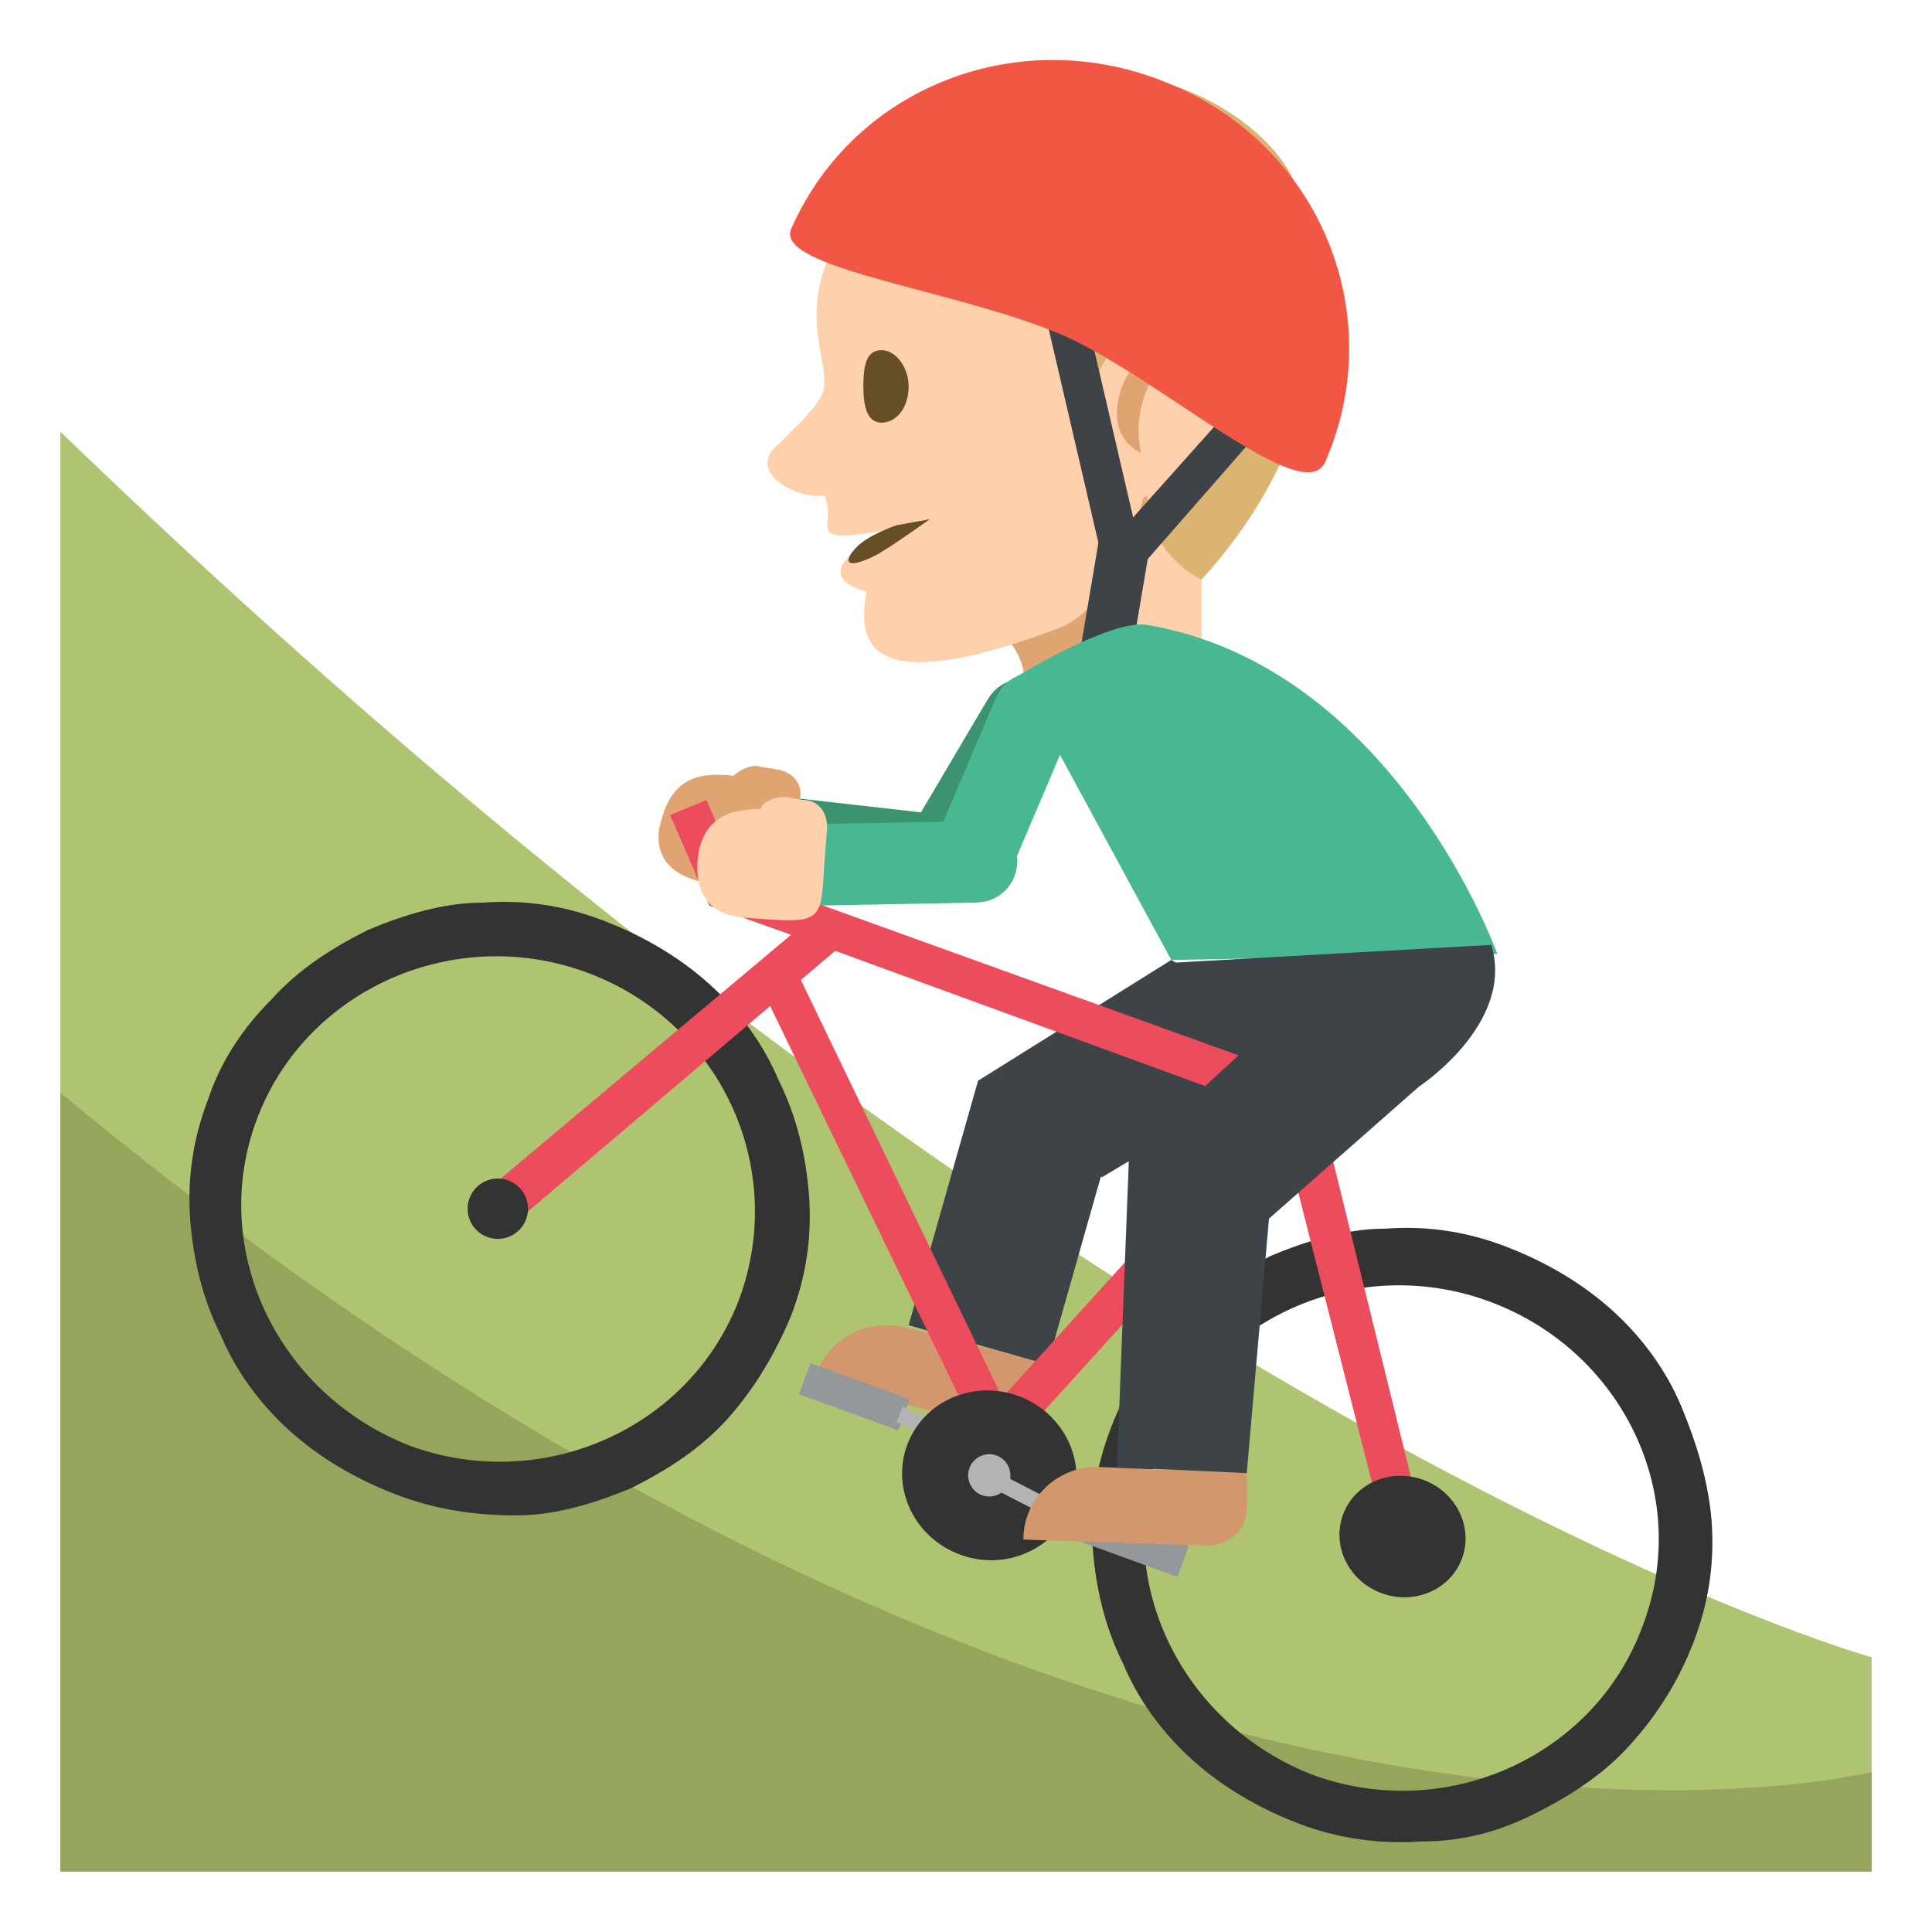 <svg xmlns="http://www.w3.org/2000/svg" viewBox="0 0 64 64"><path fill="#fed0ac" d="m37 16.4 2.8-1.5v9.5h-6.2z"/><path fill="#e0a372" d="M32.9 20.8c1.8 1.1.8 3.6.8 3.6 2.5 0 4.3-4.9 4.3-8l-5.1 4.4"/><path fill="#fed0ac" d="m38.8 4-11 3.8c-1.4 2.5-.4 3.9-.5 5 0 .5-1 1.4-1.5 1.9-1.2 1 .8 1.9 1.5 1.7.5 1.1-.9 1.7 2.4 1.1 0 0-3.4 1.4-1 2.1-.2 1.3-.5 3.8 6.4 1.2 2-.8 2.8-4.4 2.8-4.4l3.4-.6L38.8 4"/><path fill="#dbb471" d="M31.1 3.1c7.2-2.4 11.2 1.3 11.8 3 1.8 4.4.3 9.4-3.1 13.1 0 0-1.6-.7-1.9-2.7 0 0 1.8.8 2.6-3 .7-3.2-2.7-4.9-4.4-.5h-.5c-1-2.2.8-5-1.8-5.8-2.2-.8-6.2 1.2-6.2 1.2-.7-1.4.5-4.3 3.5-5.3"/><path fill="#664e27" d="M30.1 12.8c0 .7-.4 1.2-.9 1.2s-.6-.6-.6-1.2c0-.7.1-1.2.6-1.2s.9.6.9 1.2"/><path fill="#e0a372" d="M37 13.7c0-1.3 1.1-2.5 2.2-2.5 0 0-1.9 1.6-1.4 3.8 0 0-.8-.3-.8-1.3"/><path fill="#664e27" d="M30.8 17.2s-1.4 1-1.8 1.2c-1 .5-1.1.2-.6-.3.4-.4 1.3-.7 1.3-.7l1.1-.2"/><path fill="#aec470" d="M62 62v-7.1s-25.2-7-60-40.6V62h60z"/><path fill="#95a55b" d="M62 62v-3.3S36.9 65.1 2 36.2V62h60z"/><g fill="#3e4347"><path d="m37.9 18.7-1.3.2-2-8.6 1.3-.2z"/><path d="m37.6 19-1.1-.7 4.2-4.7 1.1.6z"/><path d="m35.695 22.072.8-4.733 1.677.284-.801 4.733z"/></g><path fill="#f15744" d="M43.9 15.3c-.7 1.6-5.5-2.8-8.7-4.2-3.5-1.5-9.5-2.2-9-3.5 2.1-4.8 7.7-6.9 12.6-4.8 5 2.1 7.2 7.7 5.1 12.5"/><g fill="#3b946f"><path d="M34.6 22.7c-.7-.4-1.5-.2-1.9.5l-2.6 4.4 2.4 1.4 2.6-4.4c.4-.7.1-1.5-.5-1.9"/><path d="M32.5 28.5c.1-.7-.5-1.4-1.2-1.5l-5.3-.6-.3 2.6 5.3.7c.8.1 1.5-.4 1.5-1.2"/></g><path fill="#e0a372" d="m26.2 27.8.3-1.3c.1-.5-.2-.9-.7-1l-.6-.1c-.3-.1-.7.1-.9.3-.9-.1-2-.1-2.4 1.5-.1.3-.4 1.6 1.3 2 2.6.5 2.6.5 3-1.4"/><path fill="#d3976e" d="M30.1 44c-1.4-.4-2.8.4-3.1 1.7l5.9 1.6c.7.2 1.4-.2 1.6-.9l.3-1.2-4.7-1.2"/><g fill="#3e4347"><path d="m34.7 45.2-4.6-1.3 2.3-8.1 4.6 1.3z"/><path d="m36.5 39-4.1-3.2 6.4-4 4.9 2.9z"/></g><path fill="#333" d="M13.1 49.5c-1.3-.5-2.5-1.2-3.5-2.1-1-.9-1.8-2-2.3-3.2-.6-1.2-.9-2.5-1-3.8-.1-1.4.1-2.7.6-4 .4-1.2 1.1-2.3 2.1-3.3.9-1 2-1.7 3.2-2.3 1.2-.5 2.5-.9 3.8-.9 1.4-.1 2.7.1 4 .6 1.3.5 2.5 1.2 3.5 2.1 1 .9 1.8 2 2.3 3.2.6 1.2.9 2.5 1 3.8.1 1.4-.1 2.7-.6 4-.5 1.2-1.2 2.4-2.1 3.4-.9 1-2 1.7-3.2 2.3-1.2.5-2.5.9-3.8.9-1.4 0-2.7-.2-4-.7m6.3-17.3c-4.4-1.6-9.3.6-10.9 4.9-1.6 4.3.7 9.1 5.1 10.8 4.4 1.6 9.3-.6 10.9-4.9 1.6-4.4-.7-9.2-5.1-10.8M43 60.4c-1.3-.5-2.5-1.2-3.5-2.1-1-.9-1.8-2-2.3-3.2-.6-1.2-.9-2.5-1-3.8-.1-1.4.1-2.7.6-4 .5-1.3 1.2-2.4 2.1-3.4.9-1 2-1.7 3.2-2.3 1.2-.5 2.5-.9 3.8-.9 1.4-.1 2.7.1 4 .6 1.3.5 2.5 1.2 3.5 2.1 1 .9 1.8 2 2.3 3.2s.9 2.5 1 3.8c.1 1.4-.1 2.7-.6 4-.5 1.3-1.2 2.4-2.1 3.4-.9 1-2 1.7-3.2 2.3s-2.4.9-3.7.9c-1.4.1-2.8-.1-4.1-.6m6.3-17.3c-4.4-1.6-9.3.6-10.9 4.9-1.6 4.3.7 9.1 5.1 10.8 4.4 1.6 9.3-.6 10.9-4.9 1.7-4.4-.7-9.2-5.1-10.8"/><path fill="#ed4c5c" d="M43.7 36.6 47 33l-1-.9-3.2 3.5L24.5 29l-1.1-2.5-1.2.5 1.3 3 2.8 1-.8 2.3 7.4 15.3 9.7-10.7 3.3 13 1.3-.1-3.5-14.2m-10.5 9.7-6.7-13.9.9-1 14.5 5.3-8.7 9.6"/><ellipse cx="46.5" cy="50.9" fill="#333" rx="2" ry="2.1" transform="rotate(-70.007 46.48 50.929)"/><path fill="#94989b" d="m26.47 46.187.377-1.034 3.289 1.197-.377 1.034zm9.246 4.854.376-1.033 3.29 1.197-.377 1.033z"/><path fill="#b3b3b3" d="m29.9 46.6-.2.5 3.1 1.6.2-.5z"/><ellipse cx="32.8" cy="48.9" fill="#333" rx="2.8" ry="2.9" transform="rotate(-70.007 32.766 48.906)"/><g fill="#b3b3b3"><circle cx="32.8" cy="48.9" r=".7" transform="rotate(-70.032 32.766 48.907)"/><path d="m32.7 49.2 3.1 1.6.2-.5-3.1-1.6z"/></g><path fill="#d3976e" d="M36.5 48.6c-1.4-.1-2.6 1-2.6 2.4l6.1.2c.7 0 1.3-.5 1.3-1.2v-1.2l-4.8-.2"/><g fill="#3e4347"><path d="m41.3 48.8-4.3-.2.4-10.3 4.8.2z"/><path d="m42 40.4-4.6-2.1 6.3-5.8L47 36z"/></g><path fill="#47b892" d="m49.6 31.6-10.8.2-5.1-9.4s3.1-1.9 4.3-1.7c8.2 1.4 11.6 10.9 11.6 10.9"/><path fill="#3e4347" d="m47 36-8.6-2.6.3-1.5 10.7-.6C50.2 33.9 47 36 47 36"/><g fill="#47b892"><path d="M34.8 22.4c-.7-.3-1.5 0-1.8.7l-2 4.7 2.5 1 2-4.7c.4-.6 0-1.4-.7-1.7"/><path d="M33.7 28.5c0-.7-.6-1.3-1.4-1.3l-5.3.1V30l5.3-.1c.8 0 1.4-.6 1.4-1.4"/></g><path fill="#fed0ac" d="m27.3 28.7.1-1.3c0-.5-.3-.9-.8-.9l-.6-.1c-.3 0-.7.1-.8.4-.9 0-2 .2-2.1 1.8 0 .3-.1 1.7 1.6 1.8 2.5.2 2.5.2 2.6-1.7"/><path fill="#ed4c5c" d="m16.7 40.8-.9-1.1L27 30.3l.9 1z"/><circle cx="16.5" cy="40" r="1" fill="#333" transform="rotate(-70.045 16.524 40.027)"/></svg>